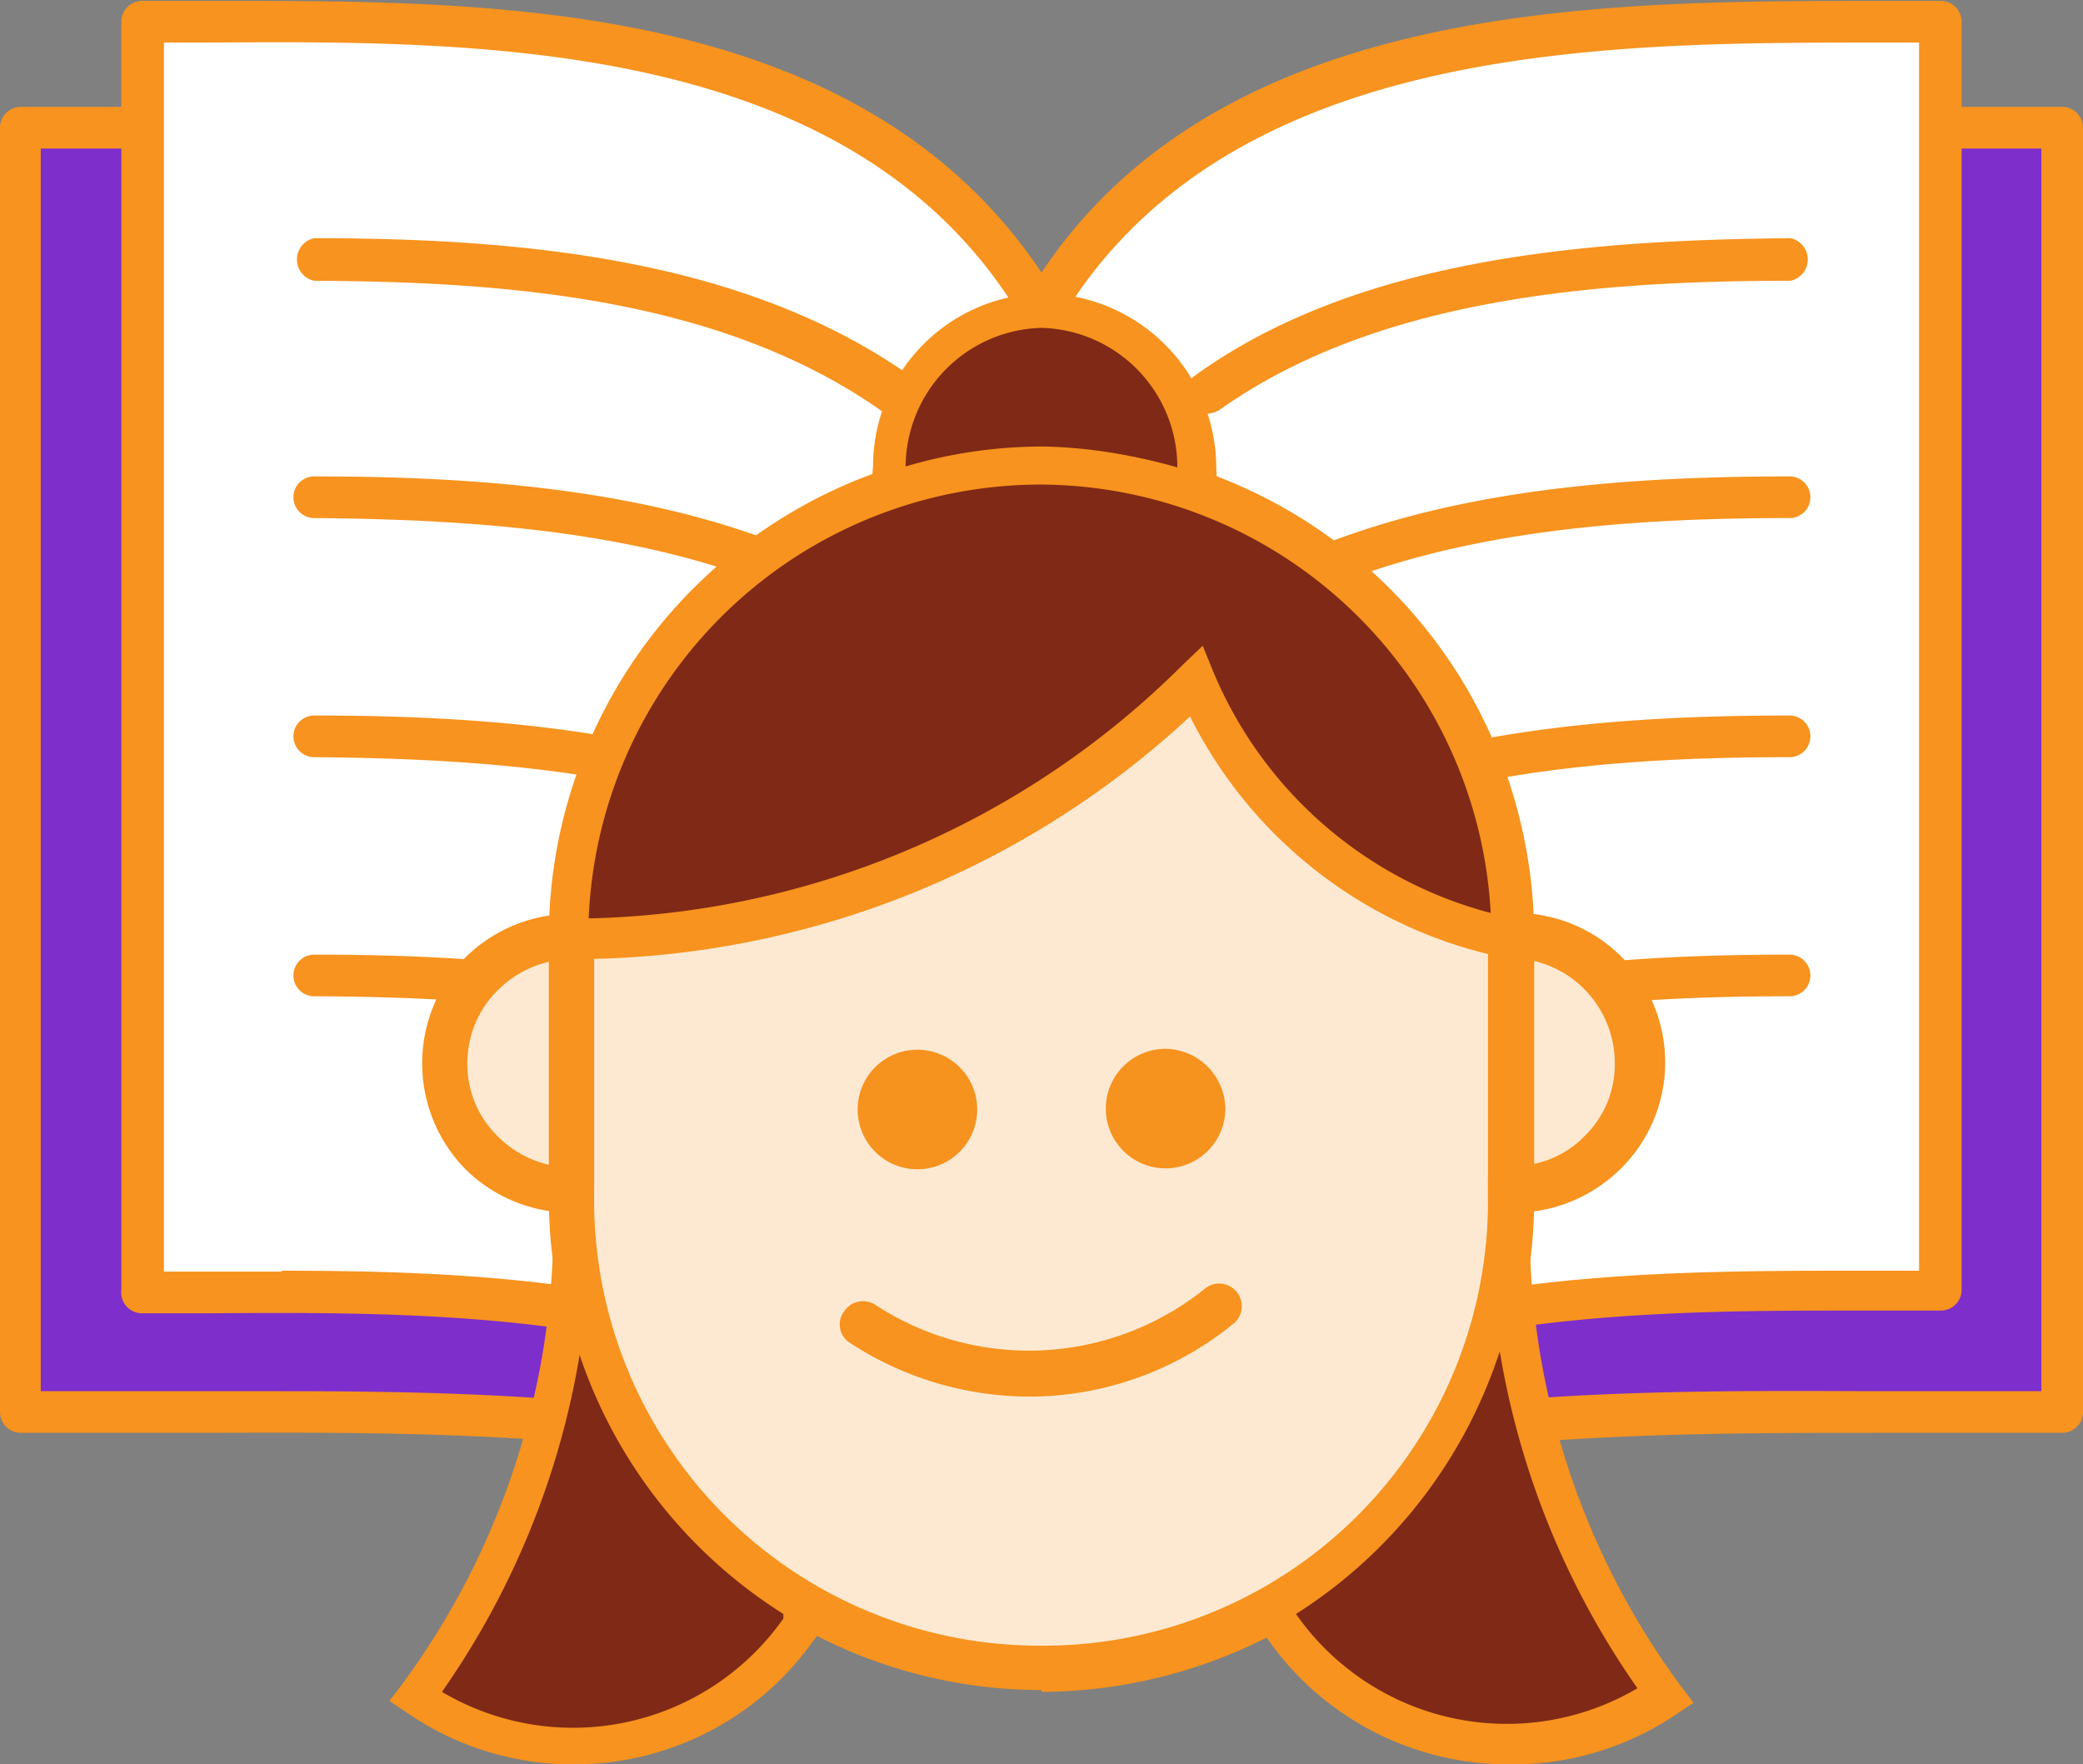 <svg id="Layer_1" data-name="Layer 1" xmlns="http://www.w3.org/2000/svg" viewBox="0 0 23 19.48"><rect x="0" y="0" width="23" height="19.48" fill="#808080" stroke="none"/><defs><style>.cls-1{fill:#7d2ecb;}.cls-2{fill:#f7931e;}.cls-3{fill:#fff;}.cls-4{fill:#9b449a;}.cls-5{fill:#fde9d2;}.cls-6{fill:#7f2916;}.cls-7{fill:#f6921e;}</style></defs><title>favicon</title><path class="cls-1" d="M12.5,20.22c-2.05-2.06-6.78-1.87-9.93-1.87H1.23V4.17H2.57Z" transform="translate(-1 -2.76)"/><path class="cls-2" d="M12.5,20.46a.24.24,0,0,1-.16-.07c-1.83-1.84-6-1.82-9-1.81H1.23A.23.23,0,0,1,1,18.35V4.17a.23.23,0,0,1,.23-.23H2.57a.23.23,0,0,1,.2.11L12.7,20.1a.25.25,0,0,1-.06.31A.24.24,0,0,1,12.5,20.46ZM4.11,18.12c2.54,0,5.58.09,7.56,1.2L2.45,4.4h-1V18.12H4.11Z" transform="translate(-1 -2.76)"/><path class="cls-1" d="M12.5,20.22c2.05-2.06,6.78-1.87,9.93-1.87h1.34V4.17H22.43" transform="translate(-1 -2.76)"/><path class="cls-2" d="M12.5,20.46a.24.24,0,0,1-.16-.4c2-2,6.24-1.95,9.36-1.94h1.84V4.4H22.43a.23.23,0,1,1,0-.46h1.34a.23.23,0,0,1,.23.23V18.35a.23.23,0,0,1-.23.23H21.7c-3,0-7.21,0-9,1.81A.24.24,0,0,1,12.5,20.46Z" transform="translate(-1 -2.76)"/><path class="cls-3" d="M12.5,20.22C14.55,16.71,19.28,17,22.43,17V3c-3.15,0-7.88-.32-9.93,3.19C10.45,2.68,5.72,3,2.57,3V17C5.72,17,10.45,16.71,12.5,20.22Z" transform="translate(-1 -2.76)"/><path class="cls-2" d="M12.5,20.46a.24.24,0,0,1-.2-.12c-1.83-3.13-6-3.1-9-3.08H2.57A.23.23,0,0,1,2.34,17V3a.23.23,0,0,1,.23-.23H3.3c3,0,7.16-.06,9.2,3,2-3,6.16-3,9.2-3h.73a.23.23,0,0,1,.23.23V17a.23.23,0,0,1-.23.23H21.7c-3,0-7.17-.05-9,3.08A.24.24,0,0,1,12.5,20.46ZM4.11,16.79c2.93,0,6.53.22,8.39,3,2-3.05,6.16-3,9.2-3h.49V3.23H21.7c-3,0-7.17,0-9,3.08a.23.23,0,0,1-.4,0c-1.83-3.13-6-3.1-9-3.08H2.81V16.8h1.3Z" transform="translate(-1 -2.76)"/><path class="cls-3" d="M10.92,7.1C9.11,5.82,6.65,5.64,4.47,5.63" transform="translate(-1 -2.76)"/><path class="cls-2" d="M10.92,7.33a.37.37,0,0,1-.14,0C9,6.05,6.61,5.87,4.47,5.86a.24.24,0,0,1,0-.47h0c2.22,0,4.73.21,6.58,1.52a.24.24,0,0,1,.06.32A.26.26,0,0,1,10.92,7.33Z" transform="translate(-1 -2.76)"/><path class="cls-3" d="M11.49,10.19c-1.83-1.7-4.6-1.92-7-1.94" transform="translate(-1 -2.76)"/><path class="cls-2" d="M11.49,10.42a.22.22,0,0,1-.15-.06C9.59,8.73,6.88,8.5,4.47,8.48a.23.23,0,0,1,0-.46h0c2.5,0,5.32.27,7.18,2a.24.24,0,0,1,0,.33A.21.21,0,0,1,11.49,10.42Z" transform="translate(-1 -2.76)"/><path class="cls-3" d="M11.49,12.83c-1.83-1.7-4.6-1.92-7-1.94" transform="translate(-1 -2.76)"/><path class="cls-2" d="M11.49,13.06a.22.22,0,0,1-.15-.06c-1.75-1.63-4.46-1.86-6.87-1.88a.23.23,0,0,1-.23-.23.23.23,0,0,1,.23-.23h0c2.5,0,5.32.27,7.18,2a.22.22,0,0,1,0,.32A.21.21,0,0,1,11.49,13.06Z" transform="translate(-1 -2.76)"/><path class="cls-3" d="M11.49,15.47c-1.83-1.7-4.6-1.93-7-1.94" transform="translate(-1 -2.76)"/><path class="cls-2" d="M11.49,15.7a.22.22,0,0,1-.15-.06C9.59,14,6.88,13.77,4.47,13.76a.23.23,0,0,1-.23-.23.23.23,0,0,1,.23-.23h0c2.5,0,5.32.27,7.18,2a.22.22,0,0,1,0,.32A.21.21,0,0,1,11.49,15.7Z" transform="translate(-1 -2.76)"/><path class="cls-3" d="M14.32,7.1c1.81-1.28,4.27-1.46,6.45-1.47" transform="translate(-1 -2.76)"/><path class="cls-2" d="M14.32,7.33a.26.26,0,0,1-.19-.1.24.24,0,0,1,.06-.32C16,5.6,18.55,5.41,20.77,5.39h0a.24.24,0,0,1,0,.47c-2.14,0-4.57.19-6.31,1.43A.37.37,0,0,1,14.32,7.33Z" transform="translate(-1 -2.76)"/><path class="cls-3" d="M13.75,10.19c1.83-1.7,4.6-1.92,7-1.94" transform="translate(-1 -2.76)"/><path class="cls-2" d="M13.75,10.42a.21.21,0,0,1-.17-.07.24.24,0,0,1,0-.33c1.86-1.73,4.68-2,7.18-2h0a.23.23,0,0,1,0,.46c-2.41,0-5.12.25-6.87,1.88A.22.22,0,0,1,13.75,10.42Z" transform="translate(-1 -2.76)"/><path class="cls-3" d="M13.75,12.83c1.83-1.7,4.6-1.92,7-1.94" transform="translate(-1 -2.76)"/><path class="cls-2" d="M13.75,13.06a.21.21,0,0,1-.17-.08.22.22,0,0,1,0-.32c1.86-1.73,4.68-2,7.18-2h0a.23.23,0,0,1,.23.23.23.23,0,0,1-.23.23c-2.41,0-5.12.25-6.87,1.88A.22.22,0,0,1,13.75,13.06Z" transform="translate(-1 -2.76)"/><path class="cls-3" d="M13.75,15.47c1.83-1.7,4.6-1.93,7-1.94" transform="translate(-1 -2.76)"/><path class="cls-2" d="M13.75,15.7a.21.21,0,0,1-.17-.08.22.22,0,0,1,0-.32c1.86-1.73,4.68-2,7.18-2h0a.23.23,0,0,1,.23.23.23.23,0,0,1-.23.23c-2.41,0-5.12.25-6.87,1.88A.22.22,0,0,1,13.75,15.7Z" transform="translate(-1 -2.76)"/><line class="cls-4" x1="11.5" y1="3.43" x2="11.5" y2="17.46"/><path class="cls-2" d="M12.5,20.46a.23.23,0,0,1-.23-.24v-14a.23.23,0,0,1,.46,0v14A.23.23,0,0,1,12.5,20.46Z" transform="translate(-1 -2.76)"/><path class="cls-5" d="M17.69,15.78V16A5.19,5.19,0,0,1,7.31,16V13.1a5.19,5.19,0,0,1,10.38,0Z" transform="translate(-1 -2.76)"/><path class="cls-2" d="M12.5,21.42A5.44,5.44,0,0,1,7.06,16V13.1A5.45,5.45,0,0,1,12.5,7.66h0a5.45,5.45,0,0,1,5.44,5.43v2.69h0V16a5.45,5.45,0,0,1-2.8,4.76,5.55,5.55,0,0,1-2.64.68Zm0-13.26h0A4.94,4.94,0,0,0,7.56,13.1V16a4.92,4.92,0,0,0,4.93,4.93h0A4.91,4.91,0,0,0,17.43,16V13.09A4.93,4.93,0,0,0,12.5,8.16Z" transform="translate(-1 -2.76)"/><path class="cls-6" d="M12.5,7.91a5,5,0,0,1,1.7.29,1.43,1.43,0,0,0,0-.29,1.73,1.73,0,0,0-3.46,0,1.36,1.36,0,0,0,0,.29A5.27,5.27,0,0,1,12.5,7.91Z" transform="translate(-1 -2.76)"/><path class="cls-2" d="M10.64,8.47l0-.23a1.69,1.69,0,0,1,0-.33A1.91,1.91,0,0,1,12.5,6h0a1.93,1.93,0,0,1,1.93,1.93,2.69,2.69,0,0,1,0,.32l0,.24-.23-.08a5.08,5.08,0,0,0-1.63-.28h0v0a5.08,5.08,0,0,0-1.63.28ZM12.5,6.38h0A1.54,1.54,0,0,0,11,7.91v0a5.34,5.34,0,0,1,1.53-.22h0A5.34,5.34,0,0,1,14,7.93v0A1.54,1.54,0,0,0,12.5,6.38Z" transform="translate(-1 -2.76)"/><path class="cls-5" d="M17.69,13.09v2.69s0,.08,0,.11h0a1.4,1.4,0,0,0,0-2.8Z" transform="translate(-1 -2.76)"/><path class="cls-2" d="M17.69,16.15h0a.23.23,0,0,1-.15-.07.29.29,0,0,1-.07-.18v-.06s0,0,0-.05V13.09a.26.26,0,0,1,.26-.25h0a1.65,1.65,0,0,1,1.17,2.82,1.68,1.68,0,0,1-1.17.49Zm.25-2.78v2.24a1.08,1.08,0,0,0,.56-.31,1.1,1.1,0,0,0,.33-.81A1.16,1.16,0,0,0,17.94,13.37Z" transform="translate(-1 -2.76)"/><path class="cls-5" d="M7.31,15.79V13.1a1.4,1.4,0,1,0,0,2.8h0S7.31,15.83,7.31,15.79Z" transform="translate(-1 -2.76)"/><path class="cls-2" d="M7.31,16.15a1.67,1.67,0,0,1-1.17-.48,1.67,1.67,0,0,1,0-2.34,1.67,1.67,0,0,1,1.17-.48h0a.25.25,0,0,1,.25.25v2.69s0,0,0,0v.06a.26.26,0,0,1-.07.19.29.29,0,0,1-.16.07Zm-.25-2.77a1.16,1.16,0,0,0-.56.31,1.13,1.13,0,0,0-.34.81,1.11,1.11,0,0,0,.34.81,1.16,1.16,0,0,0,.56.31Z" transform="translate(-1 -2.76)"/><path class="cls-7" d="M11.79,15a.66.66,0,1,1-.66-.65A.66.66,0,0,1,11.79,15Z" transform="translate(-1 -2.76)"/><path class="cls-7" d="M14.53,15a.66.66,0,1,1-.66-.66A.67.67,0,0,1,14.53,15Z" transform="translate(-1 -2.76)"/><path class="cls-2" d="M12.39,18.18a3.63,3.63,0,0,1-2-.59.24.24,0,0,1-.07-.35.25.25,0,0,1,.35-.07A3.1,3.1,0,0,0,14.29,17a.25.25,0,1,1,.31.39A3.57,3.57,0,0,1,12.39,18.18Z" transform="translate(-1 -2.76)"/><path class="cls-6" d="M19.41,21.49a3,3,0,0,1-4.22-.74L15,20.52A5.19,5.19,0,0,0,17.69,16v.33A8.66,8.66,0,0,0,19.41,21.49Z" transform="translate(-1 -2.76)"/><path class="cls-2" d="M17.68,22.24A3.24,3.24,0,0,1,15,20.86l-.31-.4.21-.12A5,5,0,0,0,17.49,16h.4v.33a8.54,8.54,0,0,0,1.68,5.06l.13.17-.18.12A3.21,3.21,0,0,1,17.68,22.24Zm-2.37-1.66,0,0a2.84,2.84,0,0,0,3.77.82,9.06,9.06,0,0,1-1.52-3.72A5.42,5.42,0,0,1,15.31,20.58Z" transform="translate(-1 -2.76)"/><path class="cls-6" d="M5.59,21.49a3,3,0,0,0,4.22-.74l.18-.23A5.19,5.19,0,0,1,7.31,16v.33A8.66,8.66,0,0,1,5.59,21.49Z" transform="translate(-1 -2.76)"/><path class="cls-2" d="M7.32,22.24a3.21,3.21,0,0,1-1.84-.58l-.18-.12.13-.17a8.54,8.54,0,0,0,1.68-5.06V16h.4a5,5,0,0,0,2.57,4.36l.21.12-.32.41A3.23,3.23,0,0,1,7.32,22.24Zm-1.44-.8a2.84,2.84,0,0,0,3.77-.81l0-.05A5.42,5.42,0,0,1,7.4,17.72,9.06,9.06,0,0,1,5.88,21.44Z" transform="translate(-1 -2.76)"/><path class="cls-2" d="M17.69,16.23a.26.26,0,0,1-.26-.25v-.2a.26.26,0,0,1,.26-.25.25.25,0,0,1,.25.25V16A.25.25,0,0,1,17.69,16.23Z" transform="translate(-1 -2.76)"/><path class="cls-2" d="M7.31,13.35a.25.25,0,0,1,0-.5,9.48,9.48,0,0,0,6.74-2.79.27.27,0,0,1,.23-.07.26.26,0,0,1,.18.16,4.5,4.5,0,0,0,3.28,2.7.24.24,0,0,1,.19.29.25.25,0,0,1-.29.2,5,5,0,0,1-3.5-2.67,10,10,0,0,1-6.83,2.68Z" transform="translate(-1 -2.76)"/><path class="cls-6" d="M17.69,13.09a4.73,4.73,0,0,1-3.46-2.85A9.82,9.82,0,0,1,7.31,13.1a5.19,5.19,0,0,1,10.38,0Z" transform="translate(-1 -2.76)"/><path class="cls-2" d="M17.89,13.34l-.24-.05a5,5,0,0,1-3.49-2.7A9.93,9.93,0,0,1,7.31,13.3h-.2v-.2A5.39,5.39,0,0,1,12.5,7.71h0a5.38,5.38,0,0,1,5.39,5.38ZM12.5,8.11h0a5,5,0,0,0-5,4.79,9.58,9.58,0,0,0,6.56-2.8l.22-.21.11.27a4.58,4.58,0,0,0,3.07,2.68,5,5,0,0,0-5-4.73Z" transform="translate(-1 -2.76)"/></svg>